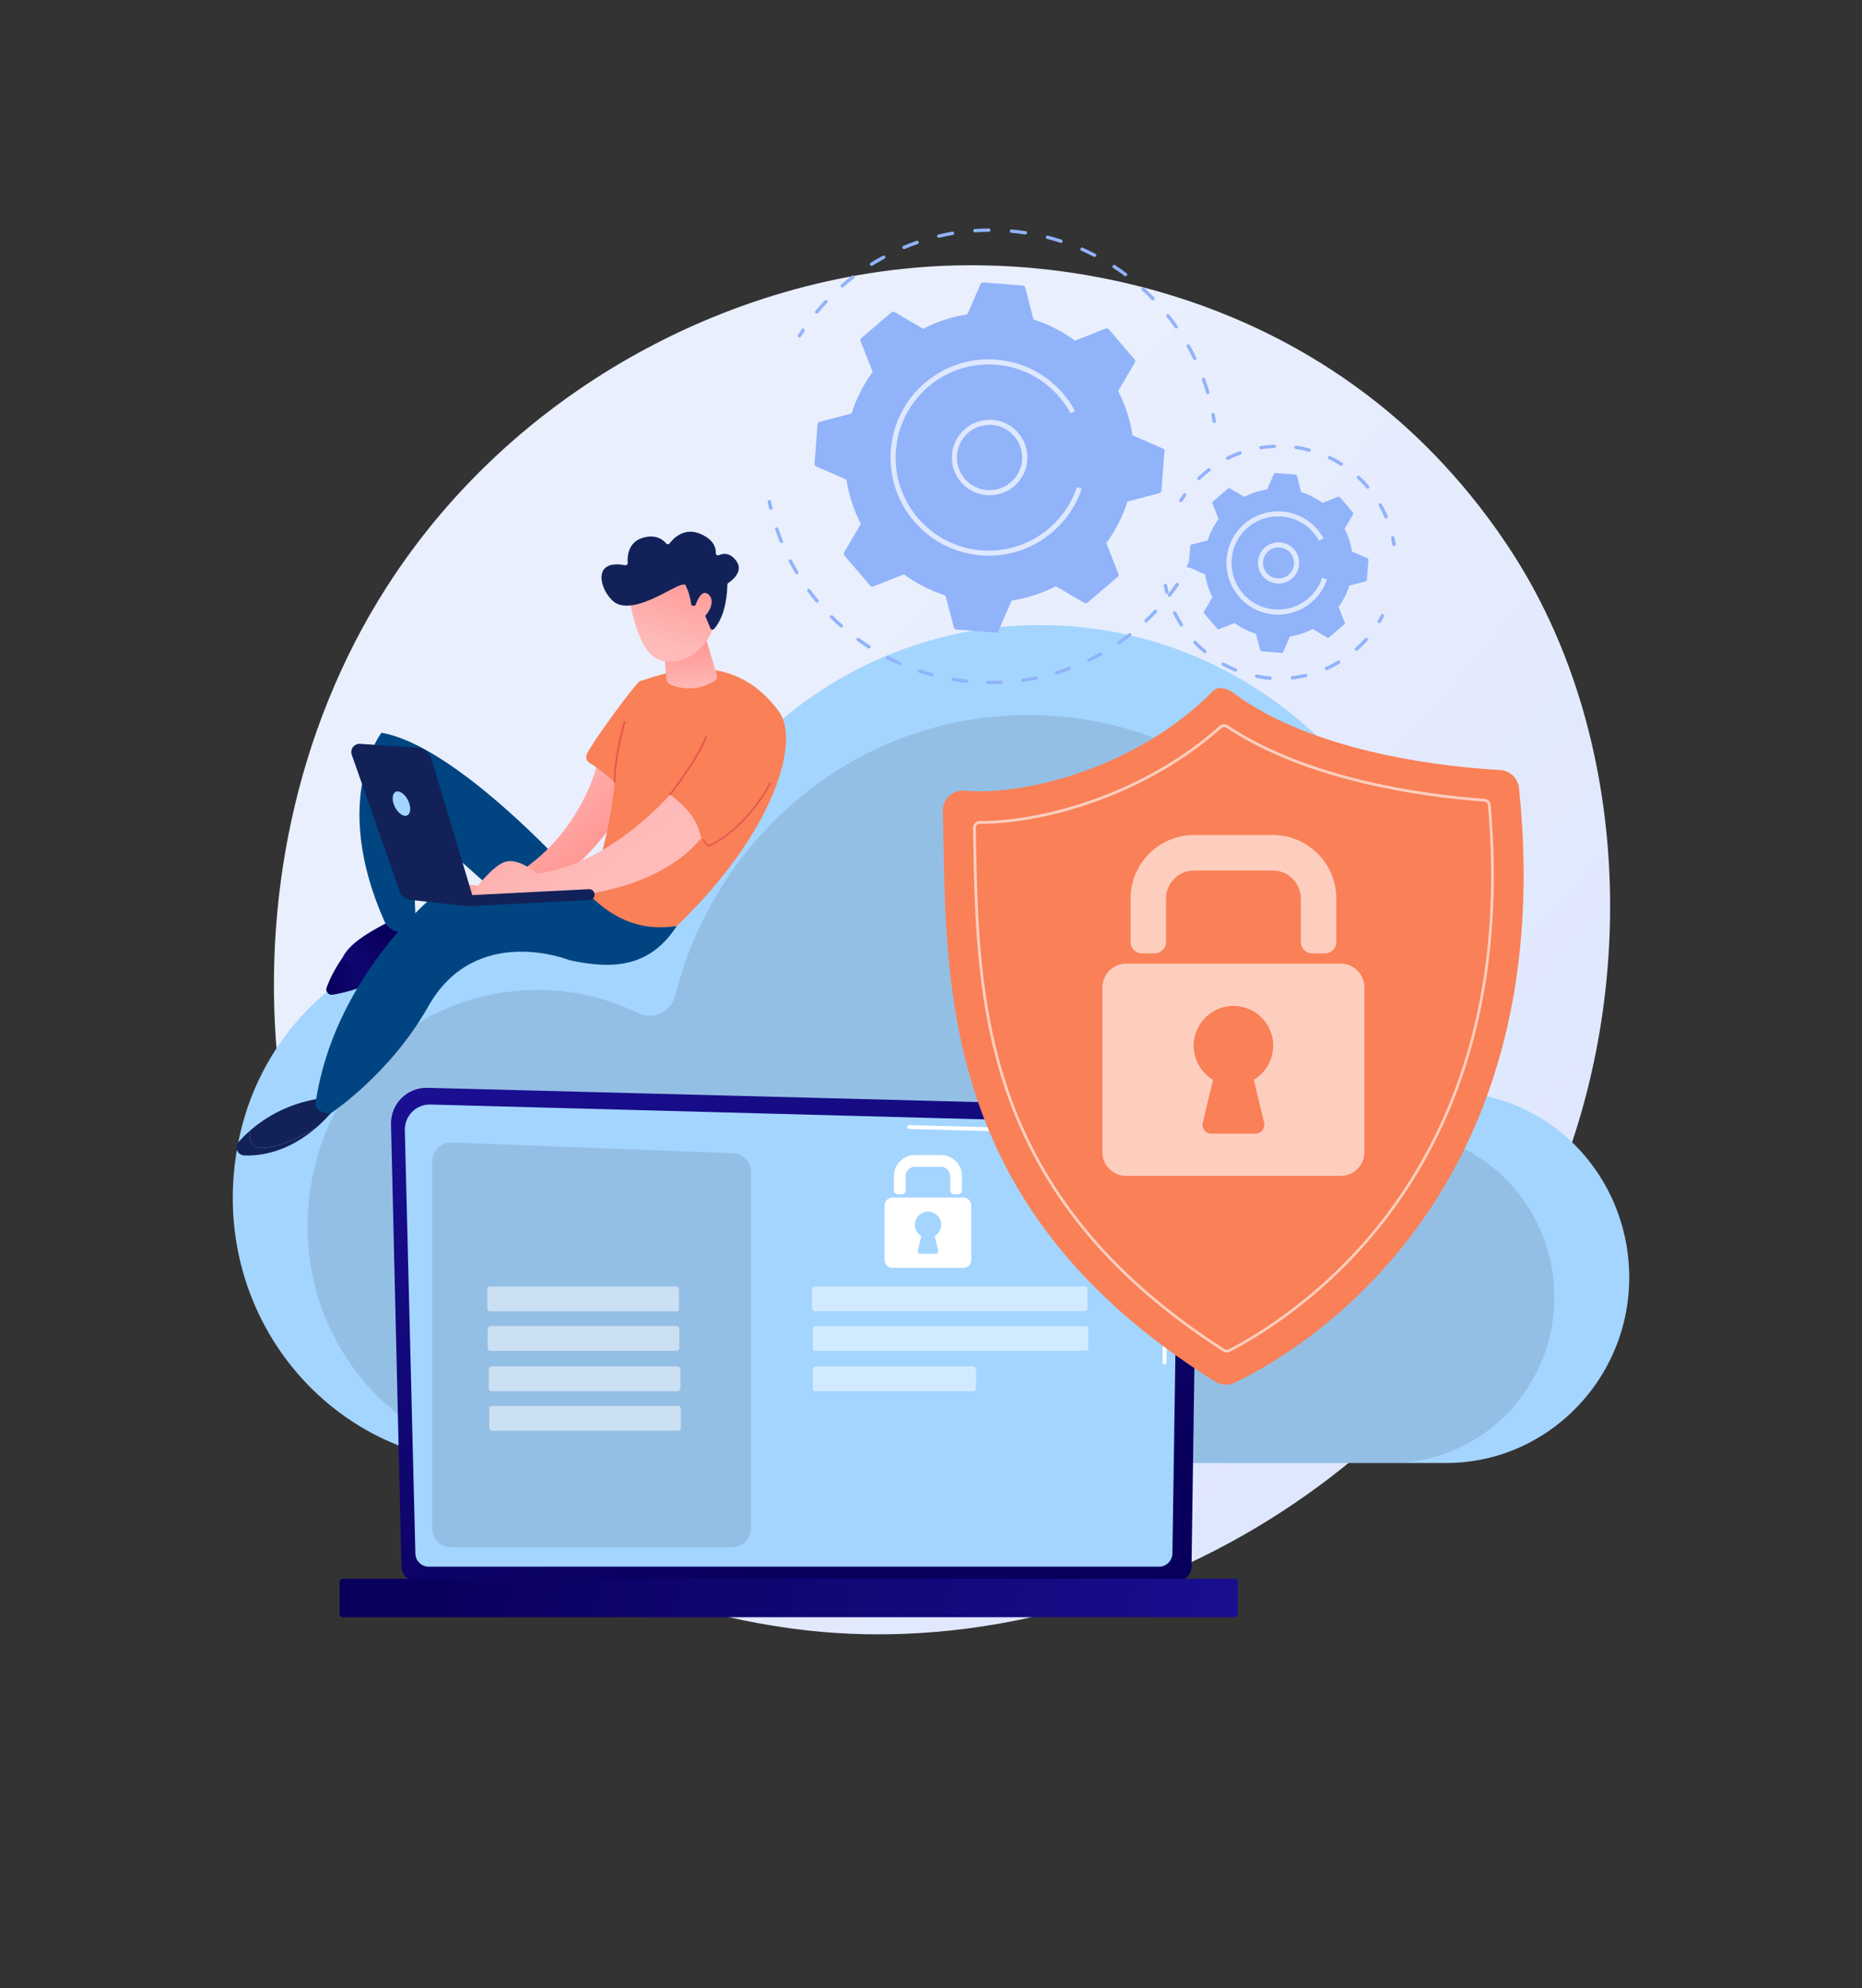 <svg enable-background="new 0 0 3710 3960" viewBox="0 0 3710 3960" xmlns="http://www.w3.org/2000/svg" xmlns:xlink="http://www.w3.org/1999/xlink"><rect x="0" y="0" width="3710" height="3960" fill="#333333" stroke="none"/><linearGradient id="a" gradientUnits="userSpaceOnUse" x1="3445.854" x2="1434.672" y1="3280.418" y2="1520.635"><stop offset="0" stop-color="#dae3fe"/><stop offset="1" stop-color="#e9effd"/></linearGradient><linearGradient id="b"><stop offset="0" stop-color="#09005d"/><stop offset="1" stop-color="#1a0f91"/></linearGradient><linearGradient id="c" gradientTransform="matrix(-1 0 0 1 1155.777 0)" gradientUnits="userSpaceOnUse" x1="-569.794" x2="-211.278" xlink:href="#b" y1="3081.467" y2="2005.915"/><linearGradient id="d" gradientTransform="matrix(-1 0 0 1 1155.777 0)" gradientUnits="userSpaceOnUse" x1="264.364" x2="-1331.977" xlink:href="#b" y1="3017.187" y2="3405.486"/><linearGradient id="e" gradientTransform="matrix(-1 0 0 1 2478.457 0)" gradientUnits="userSpaceOnUse" x1="1698.87" x2="1824.329" xlink:href="#b" y1="1883.306" y2="2014.341"/><linearGradient id="f" gradientUnits="userSpaceOnUse" x1="650.021" x2="855.408" xlink:href="#b" y1="1926.873" y2="1926.873"/><linearGradient id="g"><stop offset="0" stop-color="#febbba"/><stop offset="1" stop-color="#ff928e"/></linearGradient><linearGradient id="h" gradientTransform="matrix(-1 0 0 1 2478.457 0)" gradientUnits="userSpaceOnUse" x1="1481.898" x2="1320.79" xlink:href="#g" y1="1568.5" y2="1760.089"/><linearGradient id="i" gradientTransform="matrix(-1 0 0 1 2478.457 0)" gradientUnits="userSpaceOnUse" x1="1294.039" x2="1616.07" xlink:href="#g" y1="1742.824" y2="1302.267"/><linearGradient id="j" gradientTransform="matrix(-1 0 0 1 2478.457 0)" gradientUnits="userSpaceOnUse" x1="1097.044" x2="1108.905" xlink:href="#g" y1="1377.735" y2="1270.979"/><linearGradient id="k" gradientTransform="matrix(-1 0 0 1 2478.457 0)" gradientUnits="userSpaceOnUse" x1="1160.311" x2="1108.028" xlink:href="#g" y1="1284.612" y2="1112.17"/><linearGradient id="l" gradientTransform="matrix(-1 0 0 1 2478.457 0)" gradientUnits="userSpaceOnUse" x1="1106.156" x2="1053.873" xlink:href="#g" y1="1301.031" y2="1128.589"/><linearGradient id="m"><stop offset="0" stop-color="#e1473d"/><stop offset="1" stop-color="#e9605a"/></linearGradient><linearGradient id="n" gradientUnits="userSpaceOnUse" x1="1277.928" x2="1202.184" xlink:href="#m" y1="825.492" y2="1991.96"/><linearGradient id="o" gradientUnits="userSpaceOnUse" x1="1415.828" x2="1340.083" xlink:href="#m" y1="834.446" y2="2000.914"/><linearGradient id="p" gradientUnits="userSpaceOnUse" x1="1518.43" x2="1442.685" xlink:href="#m" y1="841.109" y2="2007.577"/><path d="m3096.5 2370.4c-258.3 617.1-946.4 962.8-1543 869.5-97.1-15.2-363.3-60.4-598.9-273.6-453.7-410.5-550.8-1223.3-184.8-1796.2 266.4-416.9 743.8-653.3 1197.5-641.4 97.7 2.5 472.3 18.2 801.4 293.6 48.3 40.4 155 136.6 251.1 289 225.7 358.1 245.1 856.9 76.7 1259.1z" fill="url(#a)"/><path d="m479.1 2255.2c44.1-188.2 188.3-336 371.9-381.2 126.2-31.1 247.3-14.4 349.7 35.9 33.9 16.7 74.3-2.2 83.7-39.6 90.5-359.6 408.9-625.3 787.9-625.3 449.4 0 813.7 373.5 813.7 834.3 0 12.2-.2 28.9-.4 45 1.6 34.5 16.3 49.1 38.2 52.8 176.1 18.8 314.4 167.6 322.1 351.2 8.8 210.8-158.5 385.4-364.2 385.4h-1903.2c-325.8 0-580.9-310.4-499.4-658.5z" fill="#a4d5ff"/><path d="m626.5 2325.8c39.4-168.1 168.1-300 332.1-340.4 112.7-27.7 220.8-12.9 312.2 32.1 30.3 14.9 66.3-2 74.7-35.3 80.8-321.1 365.1-558.3 703.5-558.3 401.2 0 726.5 333.5 726.5 744.9 0 10.9-.2 25.8-.4 40.2 1.4 30.8 14.5 43.8 34.1 47.1 157.2 16.8 280.8 149.7 287.6 313.6 7.9 188.2-141.5 344.1-325.2 344.1h-1699.2c-290.9-.1-518.7-277.2-445.9-588z" fill="#586a83" opacity=".21"/><path d="m799.9 3120.5c0 15.4 12.6 28 28.1 28h1518c15.4 0 28.1-12.6 28.1-28l12.6-872.3c0-15.4-18.2-45.5-51.5-43.3l-1483.5-38.4c-19.4-.5-38.1 7-51.8 20.6s-21.2 32.4-20.8 51.7z" fill="url(#c)"/><path d="m827.6 3093.6c0 14.6 12 26.6 26.6 26.6h1455.2c14.6 0 26.6-12 26.6-26.6l11.9-791.9c-1.4-47.7-43.2-64.8-68.5-63.8l-1421.8-38.1c-13.6-.4-26.8 4.9-36.4 14.5s-14.9 22.8-14.6 36.4z" fill="#a4d5ff"/><path d="m2320.1 2717.4c-2.2 0-3.9-1.8-3.9-4l.9-64.2c0-2.1 1.8-3.8 3.9-3.8 2.2 0 3.9 1.8 3.9 4l-.9 64.2c0 2.1-1.7 3.8-3.9 3.8z" fill="#fff"/><path d="m2322.5 2560c-2.2 0-3.9-1.8-3.9-4l3.6-246c-.1-14.6-4.5-26.3-13.2-34.6-16.2-15.5-41.9-14.7-43-14.7l-454.5-12.2c-2.1-.1-3.8-1.8-3.8-4 .1-2.1 1.7-4 4-3.8l454.2 12.2c2.8-.2 30.2-.6 48.5 16.8 10.3 9.8 15.5 23.4 15.6 40.3l-3.6 246.1c-.1 2.2-1.8 3.9-3.9 3.9z" fill="#fff"/><path d="m682.4 3220.9h1778.3c3.1 0 5.7-2.5 5.7-5.7v-65.2c0-3.1-2.5-5.7-5.7-5.7h-1778.3c-3.1 0-5.7 2.5-5.7 5.7v65.3c0 3.1 2.6 5.6 5.7 5.6z" fill="url(#d)"/><path d="m1458.9 3081.5h-560.3c-20.7 0-37.4-16.7-37.4-37.4v-731.3c0-21.2 17.6-38.2 38.8-37.4l560.3 21.4c20.1.8 36 17.3 36 37.4v709.9c0 20.7-16.8 37.4-37.4 37.4z" fill="#586a83" opacity=".21"/><g fill="#fff"><path d="m1347.4 2611.6h-371.1c-2.9 0-5.3-2.4-5.3-5.3v-38.7c0-2.9 2.4-5.3 5.3-5.3h371.1c2.9 0 5.3 2.4 5.3 5.3v38.7c.1 2.9-2.3 5.3-5.3 5.3z" opacity=".51"/><path d="m1348.2 2690.4h-371.1c-2.9 0-5.3-2.4-5.3-5.3v-38.7c0-2.9 2.4-5.3 5.3-5.3h371.1c2.9 0 5.3 2.4 5.3 5.3v38.7c0 2.9-2.4 5.3-5.3 5.3z" opacity=".51"/><path d="m1350.4 2770.8h-371.1c-2.9 0-5.3-2.4-5.3-5.3v-38.7c0-2.9 2.4-5.3 5.3-5.3h371.1c2.9 0 5.3 2.4 5.3 5.3v38.7c.1 2.9-2.3 5.3-5.3 5.3z" opacity=".51"/><path d="m1351.2 2849.5h-371.1c-2.9 0-5.3-2.4-5.3-5.3v-38.7c0-2.9 2.4-5.3 5.3-5.3h371.1c2.9 0 5.3 2.4 5.3 5.3v38.7c0 3-2.4 5.3-5.3 5.3z" opacity=".51"/><path d="m2161.4 2611.5h-538.2c-2.9 0-5.3-2.4-5.3-5.3v-38.7c0-2.9 2.4-5.3 5.3-5.3h538.2c2.9 0 5.3 2.4 5.3 5.3v38.7c0 3-2.4 5.3-5.3 5.3z" opacity=".51"/><path d="m2163.1 2690.4h-538.2c-2.9 0-5.3-2.4-5.3-5.3v-38.7c0-2.9 2.4-5.3 5.3-5.3h538.2c2.9 0 5.3 2.4 5.3 5.3v38.7c0 2.9-2.4 5.3-5.3 5.3z" opacity=".51"/><path d="m1939.4 2770.8h-314.6c-2.9 0-5.3-2.4-5.3-5.3v-38.7c0-2.9 2.4-5.3 5.3-5.3h314.6c2.9 0 5.3 2.4 5.3 5.3v38.7c0 2.9-2.3 5.3-5.3 5.3z" opacity=".51"/><path d="m1909.2 2378.4h-8.4c-4.2 0-7.5-3.4-7.5-7.5v-28.6c0-10.2-8.3-18.5-18.5-18.5h-51.8c-10.2 0-18.5 8.3-18.5 18.5v28.6c0 4.2-3.4 7.5-7.5 7.5h-8.4c-4.2 0-7.5-3.4-7.5-7.5v-28.6c0-23.2 18.8-41.9 41.9-41.9h51.8c23.2 0 41.9 18.8 41.9 41.9v28.6c0 4.1-3.4 7.5-7.5 7.5z"/><path d="m1919.5 2385.1h-141.3c-8.7 0-15.7 7-15.7 15.7v108.5c0 8.7 7 15.7 15.7 15.7h141.3c8.7 0 15.7-7 15.7-15.7v-108.5c0-8.6-7-15.7-15.7-15.7zm-50.4 104.9c.9 3.7-1.9 7.2-5.6 7.2h-29.1c-3.8 0-6.5-3.5-5.6-7.2l6.8-28.3c-8-4.8-13.3-13.8-12.7-23.9.7-13.1 11.3-23.9 24.5-24.7 15.2-.9 27.9 11.1 27.9 26.1 0 9.6-5.1 17.9-12.8 22.5z"/></g><path d="m2368.2 1130.8c-.6 0-1.1-.1-1.6-.4-1.6-.9-2.2-3-1.3-4.6 2.2-3.9 4.3-7.8 6.3-11.8.9-1.7 2.9-2.3 4.5-1.4 1.7.9 2.3 2.9 1.4 4.5-2.1 4-4.2 8-6.4 12-.5 1.1-1.7 1.7-2.9 1.7z" fill="#91b3fa"/><path d="m1974.4 1362.6c-2 0-4 0-6 0-1.9 0-3.3-1.6-3.3-3.4s1.5-3.3 3.4-3.3c8.7.1 17.5 0 26.2-.4 1.7-.1 3.4 1.4 3.5 3.2.1 1.9-1.4 3.4-3.2 3.5-6.8.3-13.7.4-20.6.4zm-48.7-2.6c-.1 0-.2 0-.4 0-8.8-1-17.7-2.2-26.3-3.6-1.8-.3-3.1-2-2.8-3.9.3-1.8 2.1-3.1 3.9-2.8 8.6 1.4 17.3 2.6 26 3.6 1.8.2 3.2 1.9 3 3.7-.2 1.7-1.7 3-3.4 3zm111.9-1.8c-1.7 0-3.1-1.2-3.3-2.9-.3-1.8 1-3.5 2.9-3.8 8.6-1.2 17.3-2.7 25.8-4.4 1.8-.4 3.6.8 4 2.6s-.8 3.6-2.6 4c-8.6 1.7-17.5 3.2-26.2 4.5-.3 0-.4 0-.6 0zm-180-10.9c-.3 0-.6 0-.9-.1-8.5-2.3-17.1-4.8-25.5-7.6-1.8-.6-2.7-2.5-2.1-4.3s2.5-2.7 4.3-2.1c8.3 2.7 16.7 5.3 25.1 7.5 1.8.5 2.9 2.3 2.4 4.1-.4 1.5-1.8 2.5-3.3 2.5zm247.6-4c-1.4 0-2.8-.9-3.2-2.4-.5-1.8.5-3.7 2.2-4.2 8.3-2.5 16.7-5.3 24.8-8.3 1.7-.6 3.7.2 4.3 2 .6 1.7-.2 3.7-2 4.3-8.3 3-16.8 5.9-25.2 8.5-.2 0-.6.1-.9.1zm-312.9-19c-.5 0-.9-.1-1.4-.3-8.1-3.6-16.2-7.4-24-11.4-1.7-.8-2.3-2.9-1.5-4.5.9-1.6 2.9-2.3 4.5-1.5 7.7 4 15.7 7.8 23.6 11.3 1.7.7 2.5 2.7 1.7 4.4-.4 1.3-1.6 2-2.9 2zm377.4-6.2c-1.3 0-2.5-.7-3-1.9-.8-1.7-.1-3.7 1.6-4.5 7.8-3.8 15.7-7.8 23.3-12.1 1.6-.9 3.7-.3 4.6 1.3s.3 3.7-1.3 4.6c-7.7 4.3-15.7 8.4-23.6 12.3-.6.2-1.1.3-1.6.3zm-438.4-26.5c-.6 0-1.3-.2-1.8-.5-7.4-4.8-14.8-9.8-21.9-15-1.5-1.1-1.8-3.2-.7-4.7s3.2-1.8 4.7-.7c7 5.1 14.3 10.1 21.6 14.8 1.6 1 2 3.1 1 4.7-.7.9-1.8 1.4-2.9 1.4zm498.3-8.3c-1.1 0-2.1-.5-2.8-1.5-1.1-1.5-.7-3.6.9-4.7 7.2-4.9 14.3-10.2 21.1-15.5 1.5-1.1 3.6-.9 4.7.6s.9 3.6-.6 4.7c-7 5.4-14.2 10.7-21.5 15.7-.5.5-1.1.7-1.8.7zm-553.5-33.4c-.8 0-1.6-.3-2.2-.8-6.6-5.8-13.1-12-19.4-18.2-1.3-1.3-1.3-3.4 0-4.8 1.3-1.3 3.4-1.3 4.8 0 6.2 6.1 12.6 12.2 19.1 17.9 1.4 1.2 1.5 3.4.3 4.8-.7.7-1.6 1.1-2.6 1.1zm607.4-10.1c-.9 0-1.8-.4-2.4-1.1-1.3-1.4-1.2-3.5.1-4.8 6.3-6 12.6-12.2 18.5-18.5 1.3-1.3 3.4-1.4 4.8-.1s1.4 3.4.1 4.8c-6.1 6.4-12.4 12.7-18.8 18.8-.7.6-1.5.9-2.3.9zm-655.6-39.6c-1 0-1.9-.4-2.6-1.2-5.6-6.8-11.2-13.8-16.4-20.9-1.1-1.5-.8-3.6.7-4.7s3.6-.8 4.7.7c5.2 7 10.6 13.9 16.2 20.6 1.2 1.4 1 3.6-.4 4.7-.6.5-1.4.8-2.2.8zm702.2-11.6c-.7 0-1.4-.2-2.1-.7-1.5-1.1-1.7-3.3-.6-4.7 5.4-6.9 10.6-14 15.5-21.1 1.1-1.5 3.2-1.9 4.7-.9 1.5 1.1 1.9 3.2.9 4.7-5 7.2-10.3 14.5-15.7 21.5-.7.7-1.7 1.2-2.7 1.2zm-742.3-44.9c-1.1 0-2.3-.6-2.9-1.6-4.6-7.6-8.9-15.4-13-23.2-.9-1.6-.2-3.7 1.4-4.5 1.6-.9 3.7-.2 4.5 1.4 4 7.7 8.3 15.4 12.8 22.8 1 1.6.4 3.7-1.2 4.6-.4.4-1 .5-1.6.5zm-30.9-61.9c-1.3 0-2.6-.8-3.1-2.1-3.3-8.2-6.5-16.6-9.3-24.9-.6-1.8.3-3.7 2.1-4.3 1.7-.6 3.7.3 4.3 2.1 2.8 8.2 5.9 16.5 9.1 24.6.7 1.7-.1 3.7-1.9 4.4-.4.1-.8.2-1.2.2z" fill="#91b3fa"/><path d="m1535.8 1015.6c-1.5 0-2.9-1-3.3-2.6-1-4.4-2-8.8-2.9-13.2-.4-1.8.8-3.6 2.6-4s3.6.8 4 2.6c.9 4.4 1.8 8.7 2.9 13 .4 1.8-.7 3.6-2.5 4-.3.2-.5.2-.8.2z" fill="#91b3fa"/><path d="m1592.9 672.3c-.6 0-1.2-.2-1.8-.5-1.6-1-2-3.1-1.1-4.6 2.4-3.8 4.9-7.6 7.4-11.4 1-1.5 3.1-2 4.7-.9 1.5 1 2 3.1.9 4.7-2.5 3.7-4.9 7.4-7.3 11.2-.6 1-1.7 1.5-2.8 1.5z" fill="#91b3fa"/><path d="m2406.6 785.1c-1.5 0-2.8-1-3.2-2.4-2.6-8.8-5.5-17.6-8.6-26.2-.6-1.7.3-3.7 2-4.3s3.7.3 4.3 2c3.2 8.7 6.1 17.7 8.7 26.6.5 1.8-.5 3.7-2.3 4.2-.3 0-.6.1-.9.1zm-26.1-68c-1.3 0-2.5-.7-3-1.9-4-8.3-8.2-16.5-12.7-24.4-.9-1.6-.3-3.7 1.3-4.6s3.7-.3 4.6 1.3c4.5 8.1 8.9 16.4 12.9 24.8.8 1.7.1 3.7-1.6 4.5-.6.2-1 .3-1.5.3zm-36.8-62.8c-1.1 0-2.1-.5-2.8-1.4-5.2-7.5-10.8-14.9-16.5-22.1-1.2-1.5-.9-3.6.5-4.7 1.5-1.2 3.6-.9 4.7.5 5.8 7.3 11.4 14.8 16.7 22.4 1.1 1.5.7 3.6-.8 4.7-.5.4-1.1.6-1.8.6zm-716.5-29.4c-.8 0-1.5-.3-2.1-.8-1.4-1.2-1.6-3.3-.4-4.7 5.9-7.1 12.1-14.2 18.5-21 1.3-1.4 3.4-1.4 4.8-.2 1.4 1.3 1.4 3.4.2 4.8-6.3 6.7-12.4 13.6-18.2 20.6-.8.9-1.8 1.3-2.8 1.3zm670.1-26.7c-.9 0-1.8-.3-2.4-1-6.3-6.5-13-13-19.8-19.2-1.4-1.3-1.5-3.4-.2-4.8s3.4-1.5 4.8-.2c6.9 6.3 13.6 12.8 20.1 19.5 1.3 1.3 1.3 3.5-.1 4.8-.7.6-1.6.9-2.4.9zm-619.2-25.4c-.9 0-1.9-.4-2.5-1.2-1.2-1.4-1.1-3.5.3-4.8 7-6.1 14.3-12.1 21.6-17.8 1.5-1.1 3.6-.9 4.7.6s.9 3.6-.6 4.7c-7.2 5.6-14.4 11.5-21.3 17.5-.6.7-1.4 1-2.2 1zm564.5-22.6c-.7 0-1.4-.2-2-.7-7.3-5.5-14.9-10.7-22.6-15.7-1.6-1-2-3.1-1-4.7s3.1-2 4.7-1c7.8 5.1 15.5 10.4 22.9 16 1.5 1.1 1.8 3.2.7 4.7-.7 1-1.7 1.4-2.7 1.4zm-506-20.7c-1.1 0-2.2-.6-2.9-1.6-1-1.6-.5-3.7 1.1-4.6 7.9-4.9 16-9.6 24.2-14 1.6-.9 3.7-.3 4.6 1.4.9 1.6.3 3.7-1.4 4.6-8.1 4.3-16.1 9-23.8 13.8-.6.2-1.2.4-1.8.4zm444.3-17.8c-.5 0-1-.1-1.5-.4-8.1-4.2-16.5-8.2-24.9-11.9-1.7-.7-2.5-2.7-1.7-4.4.7-1.7 2.7-2.5 4.4-1.7 8.5 3.7 17 7.8 25.2 12 1.7.9 2.3 2.9 1.4 4.5-.6 1.3-1.7 1.9-2.9 1.9zm-379.6-15.6c-1.3 0-2.6-.8-3.1-2.1-.7-1.7.1-3.7 1.8-4.4 8.6-3.6 17.3-6.9 26.1-9.9 1.8-.6 3.7.3 4.3 2.1s-.3 3.7-2.1 4.3c-8.7 3-17.3 6.3-25.8 9.8-.3.2-.8.2-1.2.2zm312.4-12.4c-.3 0-.7-.1-1-.2-8.7-2.8-17.6-5.4-26.4-7.7-1.8-.5-2.9-2.3-2.4-4.1s2.3-2.9 4.1-2.4c9 2.3 18 4.9 26.8 7.8 1.8.6 2.7 2.5 2.2 4.2-.6 1.5-1.9 2.4-3.3 2.4zm-243.1-10c-1.5 0-2.9-1-3.3-2.6-.4-1.8.7-3.6 2.5-4.1 9.1-2.1 18.3-4 27.4-5.6 1.9-.3 3.6.9 3.9 2.7s-.9 3.6-2.7 3.9c-9 1.5-18.1 3.4-27 5.5-.3.2-.6.2-.8.2zm172.3-6.7c-.2 0-.3 0-.5 0-9-1.4-18.2-2.5-27.3-3.3-1.9-.2-3.2-1.8-3-3.7s1.8-3.2 3.7-3c9.2.8 18.6 2 27.8 3.4 1.8.3 3.1 2 2.8 3.8-.5 1.6-1.9 2.8-3.5 2.8zm-100.4-4.2c-1.8 0-3.2-1.4-3.4-3.1-.1-1.9 1.3-3.5 3.1-3.6 9.2-.7 18.6-1 27.9-1.1 1.8 0 3.4 1.5 3.4 3.3 0 1.9-1.5 3.4-3.3 3.4-9.2.1-18.4.4-27.5 1.1 0 0-.1 0-.2 0z" fill="#91b3fa"/><path d="m2419.3 842.4c-1.6 0-3.1-1.2-3.3-2.8-.7-4.4-1.4-8.8-2.3-13.2-.3-1.8.9-3.6 2.7-3.9s3.6.9 3.9 2.7c.8 4.4 1.6 8.9 2.3 13.4.3 1.8-1 3.6-2.8 3.8-.1 0-.3 0-.5 0z" fill="#91b3fa"/><path d="m2320.2 898.7c.2-2.3-1.1-4.5-3.2-5.4l-60.4-26.2c-4.7-30.4-14.2-60.2-28.7-88.3l33.3-56.7c1.2-2 .9-4.5-.6-6.3l-51.3-60c-1.5-1.8-3.9-2.4-6.1-1.5l-61.2 24.1c-25.5-18.7-53.5-32.8-82.8-42.1l-16.6-63.7c-.6-2.2-2.5-3.9-4.8-4l-78.7-6.1c-2.3-.2-4.5 1.1-5.4 3.2l-26.2 60.4c-30.4 4.7-60.2 14.2-88.3 28.7l-56.7-33.3c-2-1.2-4.5-.9-6.3.6l-60 51.3c-1.8 1.5-2.4 3.9-1.5 6.1l24.1 61.2c-18.7 25.5-32.8 53.5-42.1 82.8l-63.7 16.6c-2.2.6-3.8 2.5-4 4.8l-6.1 78.7c-.2 2.3 1.1 4.5 3.2 5.4l60.4 26.2c4.7 30.4 14.2 60.2 28.7 88.3l-33.3 56.7c-1.2 2-.9 4.5.6 6.3l51.3 60c1.5 1.8 3.9 2.4 6.1 1.5l61.2-24.1c25.5 18.7 53.5 32.8 82.8 42.1l16.6 63.7c.6 2.2 2.5 3.9 4.8 4l78.7 6.1c2.3.2 4.5-1.1 5.4-3.2l26.2-60.4c30.4-4.7 60.2-14.2 88.3-28.7l56.7 33.3c2 1.2 4.5.9 6.3-.6l60-51.3c1.8-1.5 2.4-3.9 1.5-6.1l-24.1-61.2c18.7-25.5 32.8-53.5 42.1-82.8l63.7-16.6c2.2-.6 3.9-2.5 4-4.8z" fill="#91b3fa"/><path d="m1971.5 986.3c-15.4 0-30.4-4.7-43.2-13.8-33.8-23.9-41.9-70.9-17.9-104.7 11.6-16.4 28.9-27.3 48.7-30.7s39.7 1.1 56.1 12.7 27.3 28.9 30.7 48.7-1.1 39.7-12.7 56.1-28.9 27.3-48.7 30.7c-4.5.6-8.8 1-13 1zm.3-140.2c-3.7 0-7.4.3-11.1 1-17.1 2.9-32.1 12.4-42.1 26.5-20.7 29.3-13.8 69.9 15.5 90.7 14.2 10 31.4 13.9 48.5 11s32.1-12.4 42.1-26.5c10-14.2 13.9-31.4 11-48.5s-12.4-32.1-26.5-42.1c-11.1-8-24.1-12.1-37.4-12.1z" fill="#fff" opacity=".7"/><path d="m1970.3 1106.7c-5.1 0-10.3-.2-15.5-.6-52.1-4.1-99.4-28.1-133.4-67.8-30.6-35.7-47-80.2-47-126.8 0-5.1.2-10.3.6-15.5 4.1-52.1 28.1-99.4 67.8-133.4 39.7-33.9 90.2-50.4 142.3-46.3s99.4 28.1 133.4 67.8c9.1 10.6 17 22.1 23.6 34.3l-8.9 4.8c-6.2-11.5-13.8-22.5-22.4-32.5-32.2-37.6-77.1-60.5-126.5-64.3s-97.3 11.8-134.9 44-60.5 77.1-64.3 126.5c-.4 4.9-.6 9.8-.6 14.7 0 44.1 15.5 86.3 44.5 120.2 32.2 37.6 77.1 60.5 126.5 64.3s97.3-11.8 134.9-44c25.5-21.9 44.7-50.2 55.3-81.9l9.6 3.2c-11.2 33.4-31.3 63.3-58.3 86.3-35.7 30.6-80.2 47-126.7 47z" fill="#fff" opacity=".7"/><path d="m2748 1241.3c-.6 0-1.2-.2-1.7-.5-1.6-.9-2.1-3-1.2-4.6 2.3-3.8 4.4-7.7 6.4-11.6.9-1.7 2.9-2.3 4.5-1.4 1.7.9 2.3 2.9 1.4 4.5-2.1 4-4.3 8-6.6 11.9-.5 1.1-1.7 1.7-2.8 1.7z" fill="#91b3fa"/><path d="m2530.7 1354c-.1 0-.2 0-.3 0-9.1-.7-18.3-2-27.3-3.8-1.8-.4-3-2.1-2.7-4 .4-1.8 2.1-3 4-2.7 8.7 1.7 17.6 2.9 26.5 3.6 1.9.1 3.2 1.8 3.1 3.6-.1 2-1.6 3.3-3.3 3.3zm44-.7c-1.7 0-3.1-1.3-3.3-3-.2-1.8 1.1-3.5 3-3.7 8.9-1 17.7-2.5 26.4-4.5 1.8-.4 3.6.7 4 2.5s-.7 3.6-2.5 4c-8.9 2.1-18 3.6-27.1 4.7-.2 0-.3 0-.5 0zm-113.1-15.6c-.4 0-.9-.1-1.3-.2-8.5-3.4-16.8-7.4-24.8-11.8-1.6-.9-2.2-2.9-1.3-4.6.9-1.6 2.9-2.2 4.6-1.3 7.8 4.3 15.9 8.2 24.1 11.5 1.7.7 2.6 2.7 1.9 4.4-.6 1.2-1.9 2-3.2 2zm181.6-3c-1.3 0-2.5-.7-3.1-2-.8-1.7 0-3.7 1.7-4.4 8.1-3.6 16.1-7.8 23.7-12.3 1.6-1 3.7-.4 4.6 1.2 1 1.6.4 3.7-1.2 4.6-7.9 4.7-16.1 9-24.4 12.7-.3.1-.8.2-1.3.2zm-242.4-33.5c-.8 0-1.5-.3-2.2-.8-7-5.8-13.7-12.2-20.1-18.8-1.3-1.4-1.2-3.5.1-4.8 1.4-1.3 3.5-1.2 4.8.1 6.1 6.5 12.7 12.6 19.5 18.3 1.4 1.2 1.6 3.3.4 4.7-.6.8-1.5 1.3-2.5 1.3zm302-5.1c-.9 0-1.8-.4-2.5-1.1-1.2-1.4-1.1-3.5.3-4.8l2-1.8c5.9-5.4 11.6-11.2 16.9-17.1 1.2-1.4 3.4-1.5 4.8-.3s1.5 3.4.3 4.8c-5.5 6.1-11.3 12.1-17.4 17.6l-2 1.8c-.8.6-1.6.9-2.4.9zm-348.9-48.2c-1.1 0-2.2-.5-2.8-1.6-4.9-7.7-9.5-15.8-13.5-24-.8-1.7-.1-3.7 1.6-4.5s3.7-.1 4.5 1.6c3.9 8 8.3 15.8 13.1 23.3 1 1.6.5 3.6-1 4.6-.7.5-1.3.6-1.9.6z" fill="#91b3fa"/><path d="m2325.2 1182.8c-1.5 0-2.9-1-3.3-2.5-1.2-4.4-2.2-8.9-3.1-13.3-.4-1.8.8-3.6 2.6-4s3.6.8 4 2.6c.9 4.3 1.9 8.7 3 12.9.5 1.8-.6 3.6-2.4 4.1-.2.2-.5.2-.8.2z" fill="#91b3fa"/><path d="m2353 1000.1c-.6 0-1.2-.2-1.8-.5-1.6-1-2-3.1-1.1-4.6 2.4-3.8 5-7.7 7.6-11.3 1.1-1.5 3.2-1.9 4.7-.8s1.9 3.2.8 4.7c-2.6 3.6-5 7.3-7.4 11-.6 1-1.7 1.5-2.8 1.5z" fill="#91b3fa"/><path d="m2761.9 1032.9c-1.3 0-2.6-.8-3.1-2.1-3.4-8-7.3-16-11.7-23.6-.9-1.6-.4-3.7 1.3-4.6 1.6-.9 3.7-.4 4.6 1.3 4.5 7.8 8.5 16 12 24.3.7 1.7-.1 3.7-1.8 4.4-.4.2-.9.3-1.3.3zm-36.7-59.4c-1 0-1.9-.4-2.6-1.2-1.7-2-3.5-4-5.3-6-4.1-4.5-8.4-8.9-12.9-13-1.4-1.3-1.4-3.4-.2-4.8 1.3-1.4 3.4-1.4 4.8-.2 4.6 4.3 9 8.8 13.3 13.4 1.9 2 3.7 4.1 5.4 6.2 1.2 1.4 1 3.5-.4 4.7-.6.6-1.4.9-2.1.9zm-336.3-17.3c-.9 0-1.8-.3-2.4-1-1.3-1.3-1.2-3.5.1-4.8 1.4-1.3 2.7-2.6 4.1-3.9 5.3-4.8 10.8-9.4 16.5-13.7 1.5-1.1 3.6-.8 4.7.6 1.1 1.5.8 3.6-.6 4.7-5.5 4.2-10.9 8.7-16 13.3-1.4 1.2-2.7 2.5-4 3.8-.8.7-1.6 1-2.4 1zm283.6-28.5c-.6 0-1.2-.2-1.8-.5-7.4-4.7-15.1-9-23-12.7-1.7-.8-2.4-2.8-1.6-4.5s2.8-2.4 4.5-1.6c8.1 3.9 16.1 8.3 23.7 13.1 1.6 1 2 3.1 1 4.6-.6 1-1.7 1.6-2.8 1.6zm-226.5-11.7c-1.2 0-2.4-.7-3-1.9-.8-1.7-.1-3.7 1.5-4.5 8-4 16.4-7.6 24.9-10.6 1.8-.6 3.7.3 4.3 2s-.3 3.7-2 4.3c-8.2 3-16.4 6.4-24.2 10.3-.5.3-1 .4-1.5.4zm162.5-16.3c-.3 0-.6 0-.9-.1-8.4-2.2-17.1-4-25.8-5.3-1.8-.3-3.1-2-2.8-3.8s2-3.2 3.8-2.8c8.9 1.3 17.8 3.1 26.5 5.4 1.8.5 2.9 2.3 2.4 4.1-.4 1.5-1.7 2.5-3.2 2.5zm-96-4.9c-1.6 0-3.1-1.2-3.3-2.8-.3-1.8 1-3.6 2.8-3.8 8.9-1.4 17.9-2.3 26.9-2.7 1.9 0 3.4 1.4 3.5 3.2.1 1.9-1.4 3.4-3.2 3.5-8.8.4-17.6 1.2-26.2 2.6-.1 0-.3 0-.5 0z" fill="#91b3fa"/><path d="m2777.5 1087.5c-1.6 0-3.1-1.2-3.3-2.8-.7-4.3-1.5-8.7-2.4-13-.4-1.8.8-3.6 2.6-4s3.6.8 4 2.6c1 4.4 1.8 8.9 2.5 13.4.3 1.8-1 3.6-2.8 3.8-.3 0-.4 0-.6 0z" fill="#91b3fa"/><path d="m2726.6 1114.8c.1-1.2-.6-2.3-1.7-2.8l-31-13.5c-2.4-15.6-7.3-30.9-14.8-45.4l17.1-29.1c.6-1 .5-2.3-.3-3.2l-26.4-30.8c-.8-.9-2-1.2-3.1-.8l-31.4 12.4c-13.1-9.6-27.5-16.8-42.5-21.6l-8.5-32.7c-.3-1.1-1.3-2-2.5-2.1l-40.4-3.1c-1.2-.1-2.3.6-2.8 1.7l-13.5 31c-15.6 2.4-30.9 7.3-45.4 14.8l-29.1-17.1c-1-.6-2.3-.5-3.2.3l-30.8 26.4c-.9.8-1.2 2-.8 3.1l12.4 31.4c-9.6 13.1-16.8 27.5-21.6 42.5l-32.7 8.5c-1.1.3-2 1.3-2.1 2.5l-3.1 40.4c-.1 1.2.6 2.3 1.7 2.8l31 13.5c2.4 15.6 7.3 30.9 14.8 45.4l-17.1 29.1c-.6 1-.5 2.3.3 3.2l26.4 30.8c.8.9 2 1.2 3.1.8l31.4-12.4c13.1 9.6 27.5 16.8 42.5 21.6l8.5 32.7c.3 1.1 1.3 2 2.5 2.1l40.4 3.1c1.2.1 2.3-.6 2.8-1.7l13.5-31c15.6-2.4 30.9-7.3 45.4-14.8l29.1 17.1c1 .6 2.3.5 3.2-.3l30.8-26.4c.9-.8 1.2-2 .8-3.1l-12.4-31.4c9.6-13.1 16.8-27.5 21.6-42.5l32.7-8.5c1.1-.3 2-1.3 2.1-2.5z" fill="#91b3fa"/><path d="m2547.4 1162.2c-8.4 0-16.6-2.6-23.6-7.6-18.5-13.1-22.9-38.7-9.8-57.2 6.3-9 15.8-14.9 26.6-16.7 10.8-1.9 21.7.6 30.6 7 9 6.3 14.9 15.8 16.7 26.6 1.9 10.8-.6 21.7-7 30.6-6.3 9-15.8 14.9-26.6 16.7-2.2.4-4.6.6-6.9.6zm.1-72c-9.7 0-19.3 4.5-25.3 13.1-9.9 13.9-6.5 33.3 7.4 43.1 6.7 4.8 15 6.6 23.1 5.2 8.2-1.4 15.3-5.9 20-12.6 4.8-6.7 6.6-15 5.2-23.1-1.4-8.2-5.9-15.3-12.6-20-5.3-3.8-11.6-5.7-17.8-5.7z" fill="#fff" opacity=".7"/><path d="m2546.8 1224.1c-2.7 0-5.4-.1-8.2-.3-27.4-2.1-52.3-14.8-70.2-35.7-16.6-19.4-24.7-43.1-24.7-66.8 0-29 12.2-57.9 36-78.2 43.1-36.9 108.2-31.8 145.1 11.3.3.3.6.7.9 1 4 4.8 7.6 9.9 10.6 15.3v.1c0 .1.1.2.1.2.1.1.2.3.2.4s.1.2.1.2c.1.2.3.5.4.7l-8.9 4.8c-3.1-5.8-6.9-11.3-11.2-16.3-23.5-27.5-59.8-37.8-92.8-29.7-13.6 3.3-26.6 9.8-38 19.5-21.4 18.3-32.4 44.4-32.4 70.6 0 21.3 7.3 42.8 22.2 60.3 33.3 38.9 91.9 43.5 130.8 10.2 12.8-10.9 22.3-25.1 27.6-41l9.6 3.2c-5.9 17.6-16.5 33.3-30.7 45.4-18.6 16.1-42 24.8-66.5 24.8z" fill="#fff" opacity=".7"/><path d="m1891.2 1585.3c8.3-7.8 19.5-11.6 30.9-10.6 121.2 10.9 347.3-47.5 495-198.7 10.3-10.5 29-4.6 40.7 4.2 164.3 122.8 436.7 148.2 531.3 153.4 19.6 1.1 35.4 16.2 37.5 35.7 86 830.5-454.8 1131.5-566.9 1184.6-12.3 5.8-26.7 5-38.2-2.2-559-348.2-535.1-801-542.8-1136.5-.3-11.2 4.2-22.2 12.5-29.9z" fill="#f98057"/><path d="m2444.5 2693.7c-2.5 0-5-.7-7.2-2.1-214.3-137-354-300.8-427-500.7-65.2-178.5-68.4-360.4-71.2-520.8l-.4-21.4c-.1-3.6 1.3-6.9 3.8-9.5s5.9-4 9.5-4c132.7 0 331.9-58.6 478-189.5 4.5-4 11.1-4.5 16.2-1.2 160.5 106.5 389.5 137.5 511.7 146.5 6.5.5 11.6 5.5 12.2 12.1 28.4 324.1-39 598.1-200.3 814.5-120.5 161.6-263.4 245.8-319.2 274.5-2 1.1-4 1.6-6.1 1.6zm3.5-6.3 1.2 2.4-1.2-2.4c55.5-28.5 197.5-112.2 317.4-272.9 160.5-215.3 227.6-488.1 199.3-810.8-.3-3.8-3.4-6.8-7.2-7.1-122.7-9-352.8-40.2-514.3-147.4-3-2-6.9-1.7-9.5.7-147.2 131.9-347.9 190.9-481.5 190.9-2.3 0-4.3.8-5.7 2.4-1.5 1.5-2.3 3.5-2.2 5.6l.4 21.4c2.8 160 6 341.3 70.9 519 72.6 198.7 211.6 361.6 424.8 498 2.2 1.3 5.2 1.5 7.6.2z" fill="#fff" opacity=".61"/><path d="m2639.9 1898.8h-25.3c-12.6 0-22.7-10.2-22.7-22.7v-86.4c0-30.9-25.1-56-56-56h-156.6c-30.9 0-56 25.1-56 56v86.4c0 12.6-10.2 22.7-22.7 22.7h-25.3c-12.6 0-22.7-10.2-22.7-22.7v-86.4c0-70 56.7-126.7 126.7-126.7h156.6c70 0 126.7 56.7 126.7 126.7v86.4c0 12.5-10.2 22.7-22.7 22.7z" fill="#fff" opacity=".61"/><path d="m2671.2 1919.2h-427.3c-26.2 0-47.4 21.2-47.4 47.4v327.9c0 26.2 21.2 47.4 47.4 47.4h427.3c26.2 0 47.4-21.2 47.4-47.4v-327.9c0-26.2-21.2-47.4-47.4-47.4zm-152.5 316.9c2.7 11-5.7 21.7-17.1 21.7h-88.1c-11.4 0-19.7-10.6-17.1-21.7l20.6-85.6c-24.3-14.5-40.1-41.6-38.5-72.3 2.1-39.7 34.3-72.3 74-74.7 46-2.9 84.3 33.6 84.3 79 0 28.9-15.5 54.2-38.6 68z" fill="#fff" opacity=".61"/><path d="m814.6 1815.6s34.6 1.8 38.9 73c0 0-80.2 71.9-188.6 89.1-8.1 1.3 11.4-55.6 14.3-63.3 13.8-36.6 57.8-60.2 135.4-98.8z" fill="url(#e)"/><path d="m1204.3 1731.9h-73s-224.1-247.5-371.2-272.5c0 0-102.3 130.6 5.5 374.7 8.7 19.6 32.9 28.4 51 16.8 5.4-3.5 9.3-8.1 11.7-13.9l-8.7-208.4s191.2 167.2 224.4 199.5 202.2 12.6 160.3-96.2z" fill="#004582"/><path d="m498.3 2251.7c30.6-26.8 79.4-56.9 149.8-65.5l23.8 14.6s-15.2 22.4-42.9 46c-25.5 14.8-64.8 34.9-97.5 39.2-31.8 4.2-36.5-15-33.2-34.3z" fill="#122259"/><path d="m681.1 1909.3c18.9 6.1 27.1 32.8 75 15.1 46.3-17.1 80.7-39.1 98.4-51.8.4 3.4.7 7 1 10.9 0 0-84.6 80.5-193 97.6-8.1 1.3-14.6-6.8-11.7-14.5 5.2-13.9 14.7-34.9 30.3-57.3z" fill="url(#f)"/><path d="m475.2 2274.6c6-6.9 13.7-14.7 23.1-22.9-3.2 19.3 1.5 38.5 33.2 34.3 32.6-4.3 72-24.4 97.5-39.2-31.9 27.2-80.6 56.2-141.9 54.5-13.7-.5-20.9-16.5-11.9-26.7z" fill="#122259"/><path d="m1201.6 1784.8-342 3.7s-195.3 161.6-230.7 408c0 0-5.9 18.1 29.4 21.2 0 0 118.1-77.1 195.1-213.5 94.4-167.2 281.4-91.9 281.4-91.9 89.9 19.8 161.4 12.5 213.7-68.1z" fill="#004582"/><path d="m1193.6 1509.3s-36.8 184.5-217.2 257.5l-64.2-7.6-15.1 24.1 150.5 4.8s128.7-51 196.8-189.8c2.2-4.6 39.8-82.1-50.8-89z" fill="url(#h)"/><path d="m1173.8 1781.7s41.9-113.8 50.9-224.4c0 0-30.6-26.3-49.8-37.7-6.2-3.7-8.5-11.5-5.4-17.9 14.1-29.2 99.2-143.6 105.6-145.2 34.7-8.6 176.8-76.2 276.9 60.7 43 58.8-8.5 239.7-203.4 427-62.8 10.2-121.4-7.9-174.8-62.5z" fill="#f98057"/><path d="m1335.1 1582.3s-116.3 137.7-265 157.9c0 0-38.4-35-67-22.5s-67.8 67.7-67.8 67.7h190.9s180.5-6.4 270.8-115.8c-7.2-38.4-28.9-61.3-61.9-87.3z" fill="url(#i)"/><path d="m1403 1259.9 25.5 84.9c1.2 3.9-.3 8.1-3.6 10.4-12.3 8.4-44.3 25.1-88.2 8.9-5-1.9-8.5-6.5-8.9-11.9l-6-73.9z" fill="url(#j)"/><path d="m1254 1191.2s12.5 88 46.3 115.1 99.7 6.7 121.9-59.6l-44.3-113.4z" fill="url(#k)"/><path d="m1382.9 1206.5c-2.6.8-5.3-.8-5.7-3.5-1.2-8.1-4.3-24.2-10.4-35.1 0 0 3.2-11.5-29.2 5.9s-81.1 43.1-109.7 27.8c-27.9-14.9-56.2-89.7 17.6-75.9 2.8.5 5.4-1.7 5.2-4.6-.9-12.3.3-40.6 29-49.7 26.8-8.5 41.5 3.6 47.6 10.9 1.8 2.2 5.1 2.1 6.8-.1 8-10.5 29.9-32.8 62-18.7 26.5 11.7 30.6 28 30.1 38.1-.1 3.3 3.2 5.5 6.2 4.1 8.1-3.7 21.1-5.7 33.6 10 17.3 21.6-7.4 40.4-14.8 45.3-1.2.8-2 2.1-2 3.6-.1 11.2-1.8 60.3-26.4 88-2.1 2.4-6.1 1.7-7.3-1.3l-18.9-45.1c-.9-2.1-3.2-3.2-5.4-2.5z" fill="#122259"/><path d="m1382.5 1215.7s11.6-47.1 29.1-31.8c17.6 15.3-4.6 48.9-24.7 55.3z" fill="url(#l)"/><path d="m945 1796-85.7-285.9c-3.5-11.7-13.9-19.9-26-20.8l-115.8-7.9c-11.8-.8-20.5 10.7-16.6 21.8l95.8 273c3.1 8.8 11 15 20.3 15.9l114 12.7z" fill="#122259"/><path d="m786.8 1607c6.4 12.9 17.5 20.5 24.7 16.9s7.9-17 1.5-29.9-17.5-20.5-24.7-16.9-7.9 17-1.5 29.9z" fill="#a4d5ff"/><path d="m930.9 1804.9h.6l242.9-12.3c6-.3 10.6-5.4 10.3-11.4s-5.4-10.7-11.4-10.3l-242.9 12.3c-6 .3-10.6 5.4-10.3 11.4.3 5.8 5.1 10.3 10.8 10.3z" fill="#122259"/><path d="m1224.7 1559c-.9 0-1.7-.7-1.7-1.7-.2-51.3 19.6-119.1 19.8-119.8.3-.9 1.2-1.4 2.1-1.1s1.4 1.2 1.1 2.1c-.2.7-19.8 68.1-19.6 118.8 0 1-.8 1.7-1.7 1.7z" fill="url(#n)"/><path d="m1335.1 1584c-.4 0-.7-.1-1-.4-.7-.6-.9-1.6-.3-2.4.5-.7 53.3-67.8 71.4-113.6.3-.9 1.3-1.3 2.2-.9.9.3 1.3 1.3.9 2.2-18.3 46.2-71.3 113.7-71.9 114.4-.3.5-.8.7-1.3.7z" fill="url(#o)"/><path d="m1410 1687.2-9.6-13.6c-.5-.8-.4-1.8.4-2.3s1.8-.4 2.3.4l8 11.4c74.9-32.8 121.3-122.5 121.7-123.4.4-.8 1.4-1.2 2.3-.7.8.4 1.2 1.4.7 2.3s-47.9 92.6-124.7 125.5z" fill="url(#p)"/></svg>